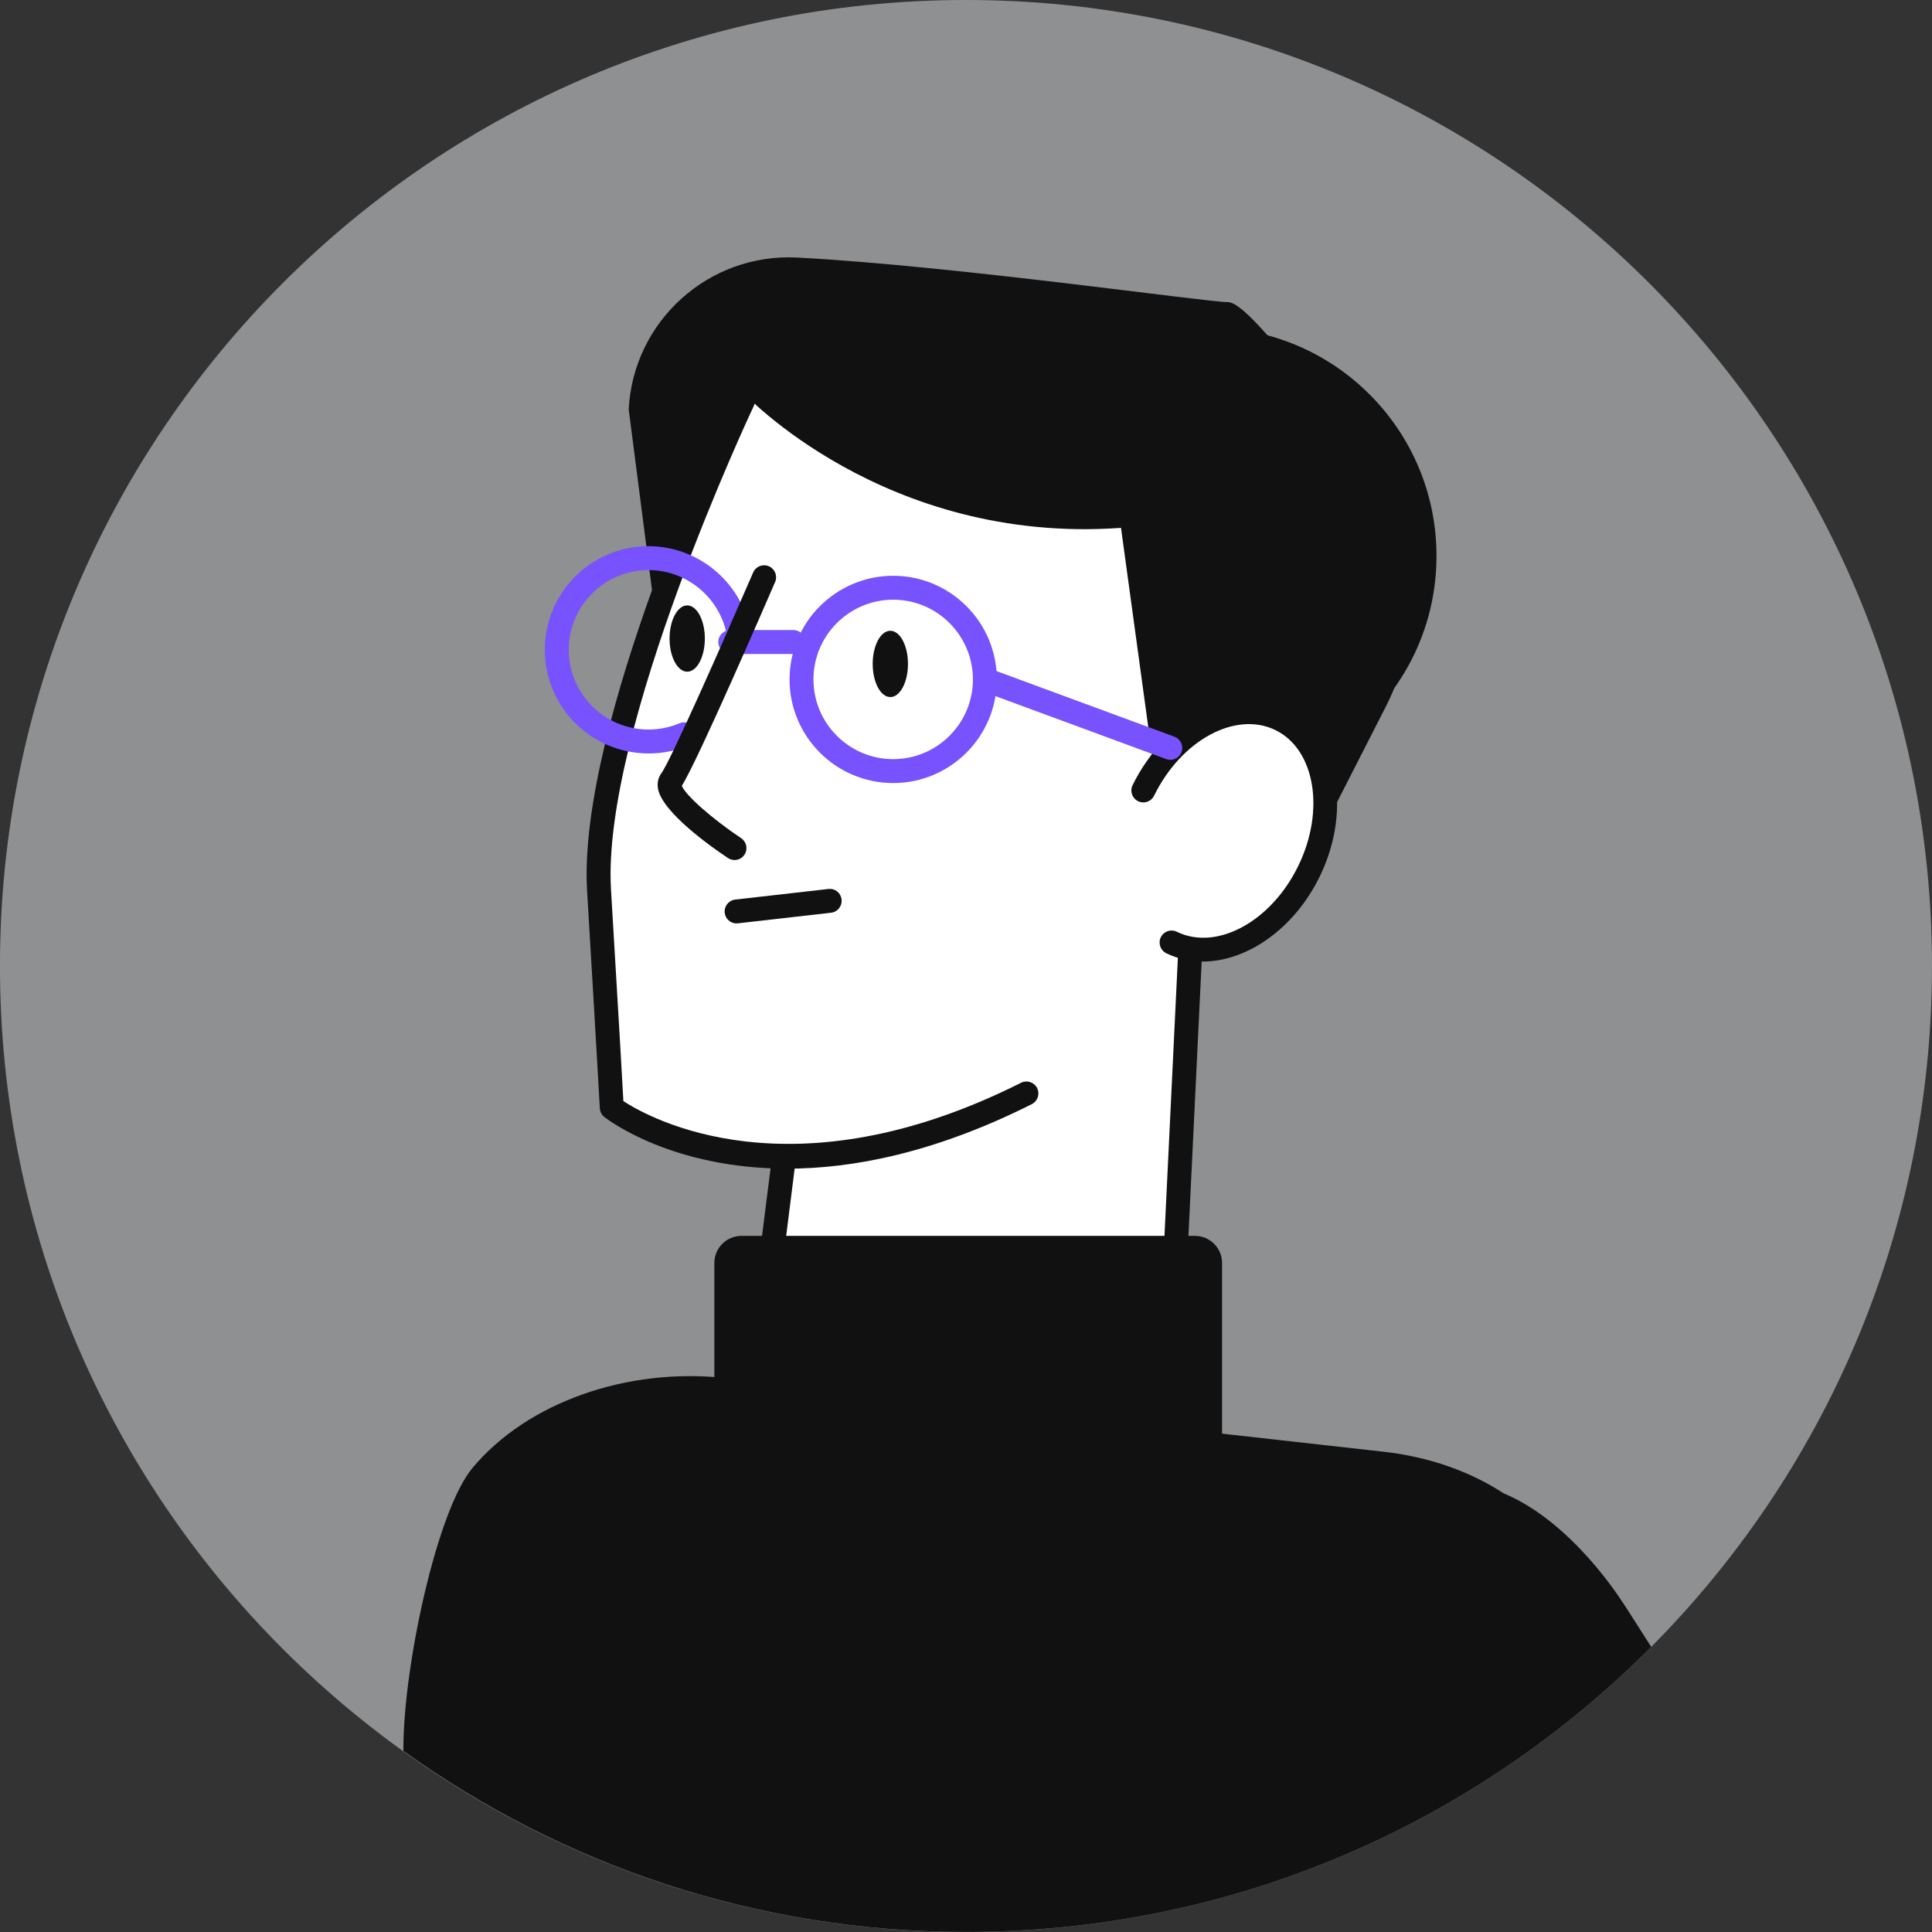 <svg width="240" height="240" viewBox="0 0 240 240" fill="none" xmlns="http://www.w3.org/2000/svg">
<rect x="0" y="0" width="240" height="240" fill="#333333" stroke="none"/>
<g clip-path="url(#clip0_9441_9865)">
<path opacity="0.5" d="M119.996 239.999C186.27 239.999 239.996 186.273 239.996 119.999C239.996 53.725 186.27 -0.001 119.996 -0.001C53.722 -0.001 -0.004 53.725 -0.004 119.999C-0.004 186.273 53.722 239.999 119.996 239.999Z" fill="#EBEEF3"/>
<path d="M159.453 88.664C152.692 85.2 148.206 87.363 145.619 89.784C145.264 90.124 144.923 90.479 144.597 90.855C147.434 76.2 145.355 65.058 138.386 57.679C132.328 51.266 122.389 47.74 109.64 47.483C100.077 47.288 92.19 49.013 92.106 49.027C91.87 49.082 91.668 49.242 91.564 49.458C90.778 51.113 72.389 90.18 73.62 110.649C74.844 131.146 75.198 137.628 75.198 137.628C75.212 137.857 75.324 138.066 75.498 138.205C75.616 138.296 83.079 143.936 96.509 144.333L94.297 161.846C94.269 162.082 94.346 162.318 94.513 162.492C94.728 162.722 98.004 165.886 109.146 165.886C116.999 165.886 128.767 164.315 146.127 159.022C146.447 158.924 146.669 158.639 146.683 158.305L148.589 118.724C154.014 119.162 160.072 115.211 163.292 108.611C167.229 100.557 165.538 91.794 159.432 88.671L159.453 88.664Z" fill="white"/>
<path d="M150.07 40.681C143.22 40.681 136.932 43.109 132.022 47.157C150.655 52.352 164.37 69.948 164.37 90.87C164.37 91.794 164.335 92.706 164.28 93.61C172.744 88.692 178.447 79.561 178.447 69.065C178.447 53.388 165.74 40.681 150.064 40.681H150.07Z" fill="#111111"/>
<path d="M145.035 107.798L162.381 106.921L172.167 87.746C177.001 78.266 176.201 66.888 170.06 58.201C163.223 48.526 154.925 37.537 152.574 37.537C149.904 37.537 118.592 33.03 99.048 31.994C88.052 31.417 78.676 39.86 78.099 50.849L81.083 73.982L92.294 48.749C92.294 48.749 109.814 67.674 139.255 65.573L145.035 107.805V107.798Z" fill="#111111"/>
<path d="M110.955 97.273C103.854 97.273 98.081 91.501 98.081 84.4C98.081 77.298 103.854 71.526 110.955 71.526C118.056 71.526 123.829 77.298 123.829 84.4C123.829 91.501 118.056 97.273 110.955 97.273ZM110.955 74.496C105.495 74.496 101.051 78.94 101.051 84.4C101.051 89.859 105.495 94.304 110.955 94.304C116.415 94.304 120.859 89.859 120.859 84.4C120.859 78.94 116.415 74.496 110.955 74.496Z" fill="#7752FE"/>
<path d="M91.501 114.711C90.757 114.711 90.11 114.154 90.027 113.389C89.936 112.576 90.521 111.838 91.334 111.748L102.901 110.433C103.742 110.336 104.452 110.927 104.542 111.741C104.633 112.555 104.048 113.292 103.235 113.382L91.668 114.697C91.613 114.697 91.557 114.704 91.501 114.704V114.711Z" fill="#111111"/>
<path d="M145.542 117.082C151.225 119.857 158.862 115.907 162.603 108.249C166.345 100.592 164.773 92.141 159.098 89.359C153.416 86.584 145.779 90.535 142.037 98.192L145.542 117.082Z" fill="white"/>
<path d="M149.41 119.446C147.845 119.446 146.315 119.112 144.882 118.417C144.145 118.055 143.839 117.165 144.2 116.428C144.562 115.69 145.452 115.384 146.19 115.746C151.128 118.166 157.888 114.501 161.261 107.595C164.641 100.688 163.369 93.107 158.437 90.694C153.499 88.28 146.739 91.939 143.366 98.845C143.004 99.582 142.121 99.888 141.377 99.527C140.639 99.165 140.333 98.275 140.695 97.538C144.792 89.164 153.339 84.893 159.745 88.023C166.151 91.16 168.029 100.521 163.932 108.902C160.747 115.412 154.876 119.446 149.41 119.446Z" fill="#111111"/>
<path d="M98.554 81.243H90.715C89.895 81.243 89.227 80.575 89.227 79.754C89.227 78.934 89.895 78.266 90.715 78.266H98.554C99.375 78.266 100.042 78.934 100.042 79.754C100.042 80.575 99.375 81.243 98.554 81.243Z" fill="#7752FE"/>
<path d="M108.409 82.475C108.409 84.749 109.39 86.592 110.6 86.592C111.81 86.592 112.791 84.749 112.791 82.475C112.791 80.2 111.81 78.357 110.6 78.357C109.39 78.357 108.409 80.2 108.409 82.475Z" fill="#111111"/>
<path d="M83.176 79.323C83.176 81.598 84.156 83.441 85.367 83.441C86.577 83.441 87.558 81.598 87.558 79.323C87.558 77.049 86.577 75.206 85.367 75.206C84.156 75.206 83.176 77.049 83.176 79.323Z" fill="#111111"/>
<path d="M145.383 94.388C145.209 94.388 145.042 94.36 144.868 94.297L121.826 85.798C121.054 85.513 120.664 84.658 120.942 83.893C121.227 83.121 122.083 82.731 122.848 83.016L145.89 91.515C146.662 91.8 147.052 92.656 146.774 93.421C146.551 94.019 145.981 94.395 145.376 94.395L145.383 94.388Z" fill="#7752FE"/>
<path d="M97.789 145.174C83.503 145.174 75.581 139.151 75.073 138.755C74.74 138.49 74.531 138.094 74.51 137.663C74.51 137.663 74.162 131.173 72.931 110.684C71.693 90.041 90.159 50.814 90.945 49.159C91.293 48.415 92.183 48.102 92.927 48.449C93.671 48.804 93.984 49.687 93.636 50.432C93.449 50.828 74.712 90.625 75.901 110.51C76.903 127.195 77.32 134.595 77.438 136.779C80.644 138.88 98.352 148.826 126.84 134.505C127.577 134.136 128.468 134.435 128.836 135.166C129.205 135.896 128.906 136.793 128.176 137.162C116.115 143.22 105.919 145.174 97.789 145.174Z" fill="#111111"/>
<path d="M145.911 159.745C145.911 159.745 145.862 159.745 145.842 159.745C145.021 159.703 144.388 159.008 144.43 158.187L146.356 118.237C146.398 117.416 147.156 116.811 147.914 116.825C148.735 116.867 149.368 117.562 149.326 118.383L147.4 158.333C147.358 159.126 146.704 159.745 145.918 159.745H145.911Z" fill="#111111"/>
<path d="M95.097 163.424C95.034 163.424 94.972 163.424 94.909 163.41C94.096 163.306 93.518 162.562 93.623 161.748L95.904 143.7C96.008 142.886 96.759 142.308 97.566 142.413C98.38 142.517 98.957 143.261 98.853 144.075L96.579 162.124C96.481 162.875 95.841 163.424 95.104 163.424H95.097Z" fill="#111111"/>
<path d="M80.554 93.595C73.453 93.595 67.68 87.822 67.68 80.721C67.68 73.62 73.453 67.847 80.554 67.847C86.64 67.847 91.947 72.173 93.164 78.127C93.331 78.934 92.809 79.719 92.009 79.879C91.202 80.046 90.423 79.525 90.257 78.725C89.317 74.141 85.242 70.817 80.554 70.817C75.094 70.817 70.65 75.261 70.65 80.721C70.65 86.181 75.094 90.625 80.554 90.625C81.889 90.625 83.19 90.361 84.407 89.846C85.165 89.526 86.035 89.881 86.355 90.639C86.675 91.397 86.32 92.267 85.562 92.587C83.976 93.261 82.286 93.602 80.547 93.602L80.554 93.595Z" fill="#7752FE"/>
<path d="M91.237 106.83C90.952 106.83 90.667 106.747 90.417 106.58C88.511 105.307 82.244 100.926 81.737 97.963C81.584 97.058 81.89 96.419 82.168 96.043C83.239 94.617 89.721 79.991 93.56 71.116C93.887 70.365 94.757 70.017 95.515 70.344C96.266 70.671 96.614 71.54 96.287 72.298C95.285 74.614 86.689 94.485 84.7 97.608C85.11 98.749 88.441 101.698 92.065 104.118C92.747 104.577 92.934 105.495 92.475 106.177C92.19 106.608 91.717 106.837 91.237 106.837V106.83Z" fill="#111111"/>
<path d="M148.443 153.526H92.106C90.247 153.526 88.74 155.033 88.74 156.893V189.54C88.74 191.399 90.247 192.906 92.106 192.906H148.443C150.302 192.906 151.809 191.399 151.809 189.54V156.893C151.809 155.033 150.302 153.526 148.443 153.526Z" fill="#111111"/>
<path d="M201.587 199.09C201.587 199.09 195.411 189.082 186.773 185.5C182.69 182.829 177.599 180.979 171.868 180.339L90.173 171.193C77.904 169.823 65.462 174.225 58.68 182.37C54.319 187.607 50.209 206.546 50.112 216.86C50.112 217.076 50.112 217.291 50.112 217.507C69.802 231.647 93.922 239.993 120.01 239.993C153.277 239.993 183.378 226.451 205.12 204.578C202.929 201.121 201.601 199.083 201.601 199.083L201.587 199.09Z" fill="#111111"/>
</g>
<defs>
<clipPath id="clip0_9441_9865">
<rect width="240" height="240" fill="white"/>
</clipPath>
</defs>
</svg>
